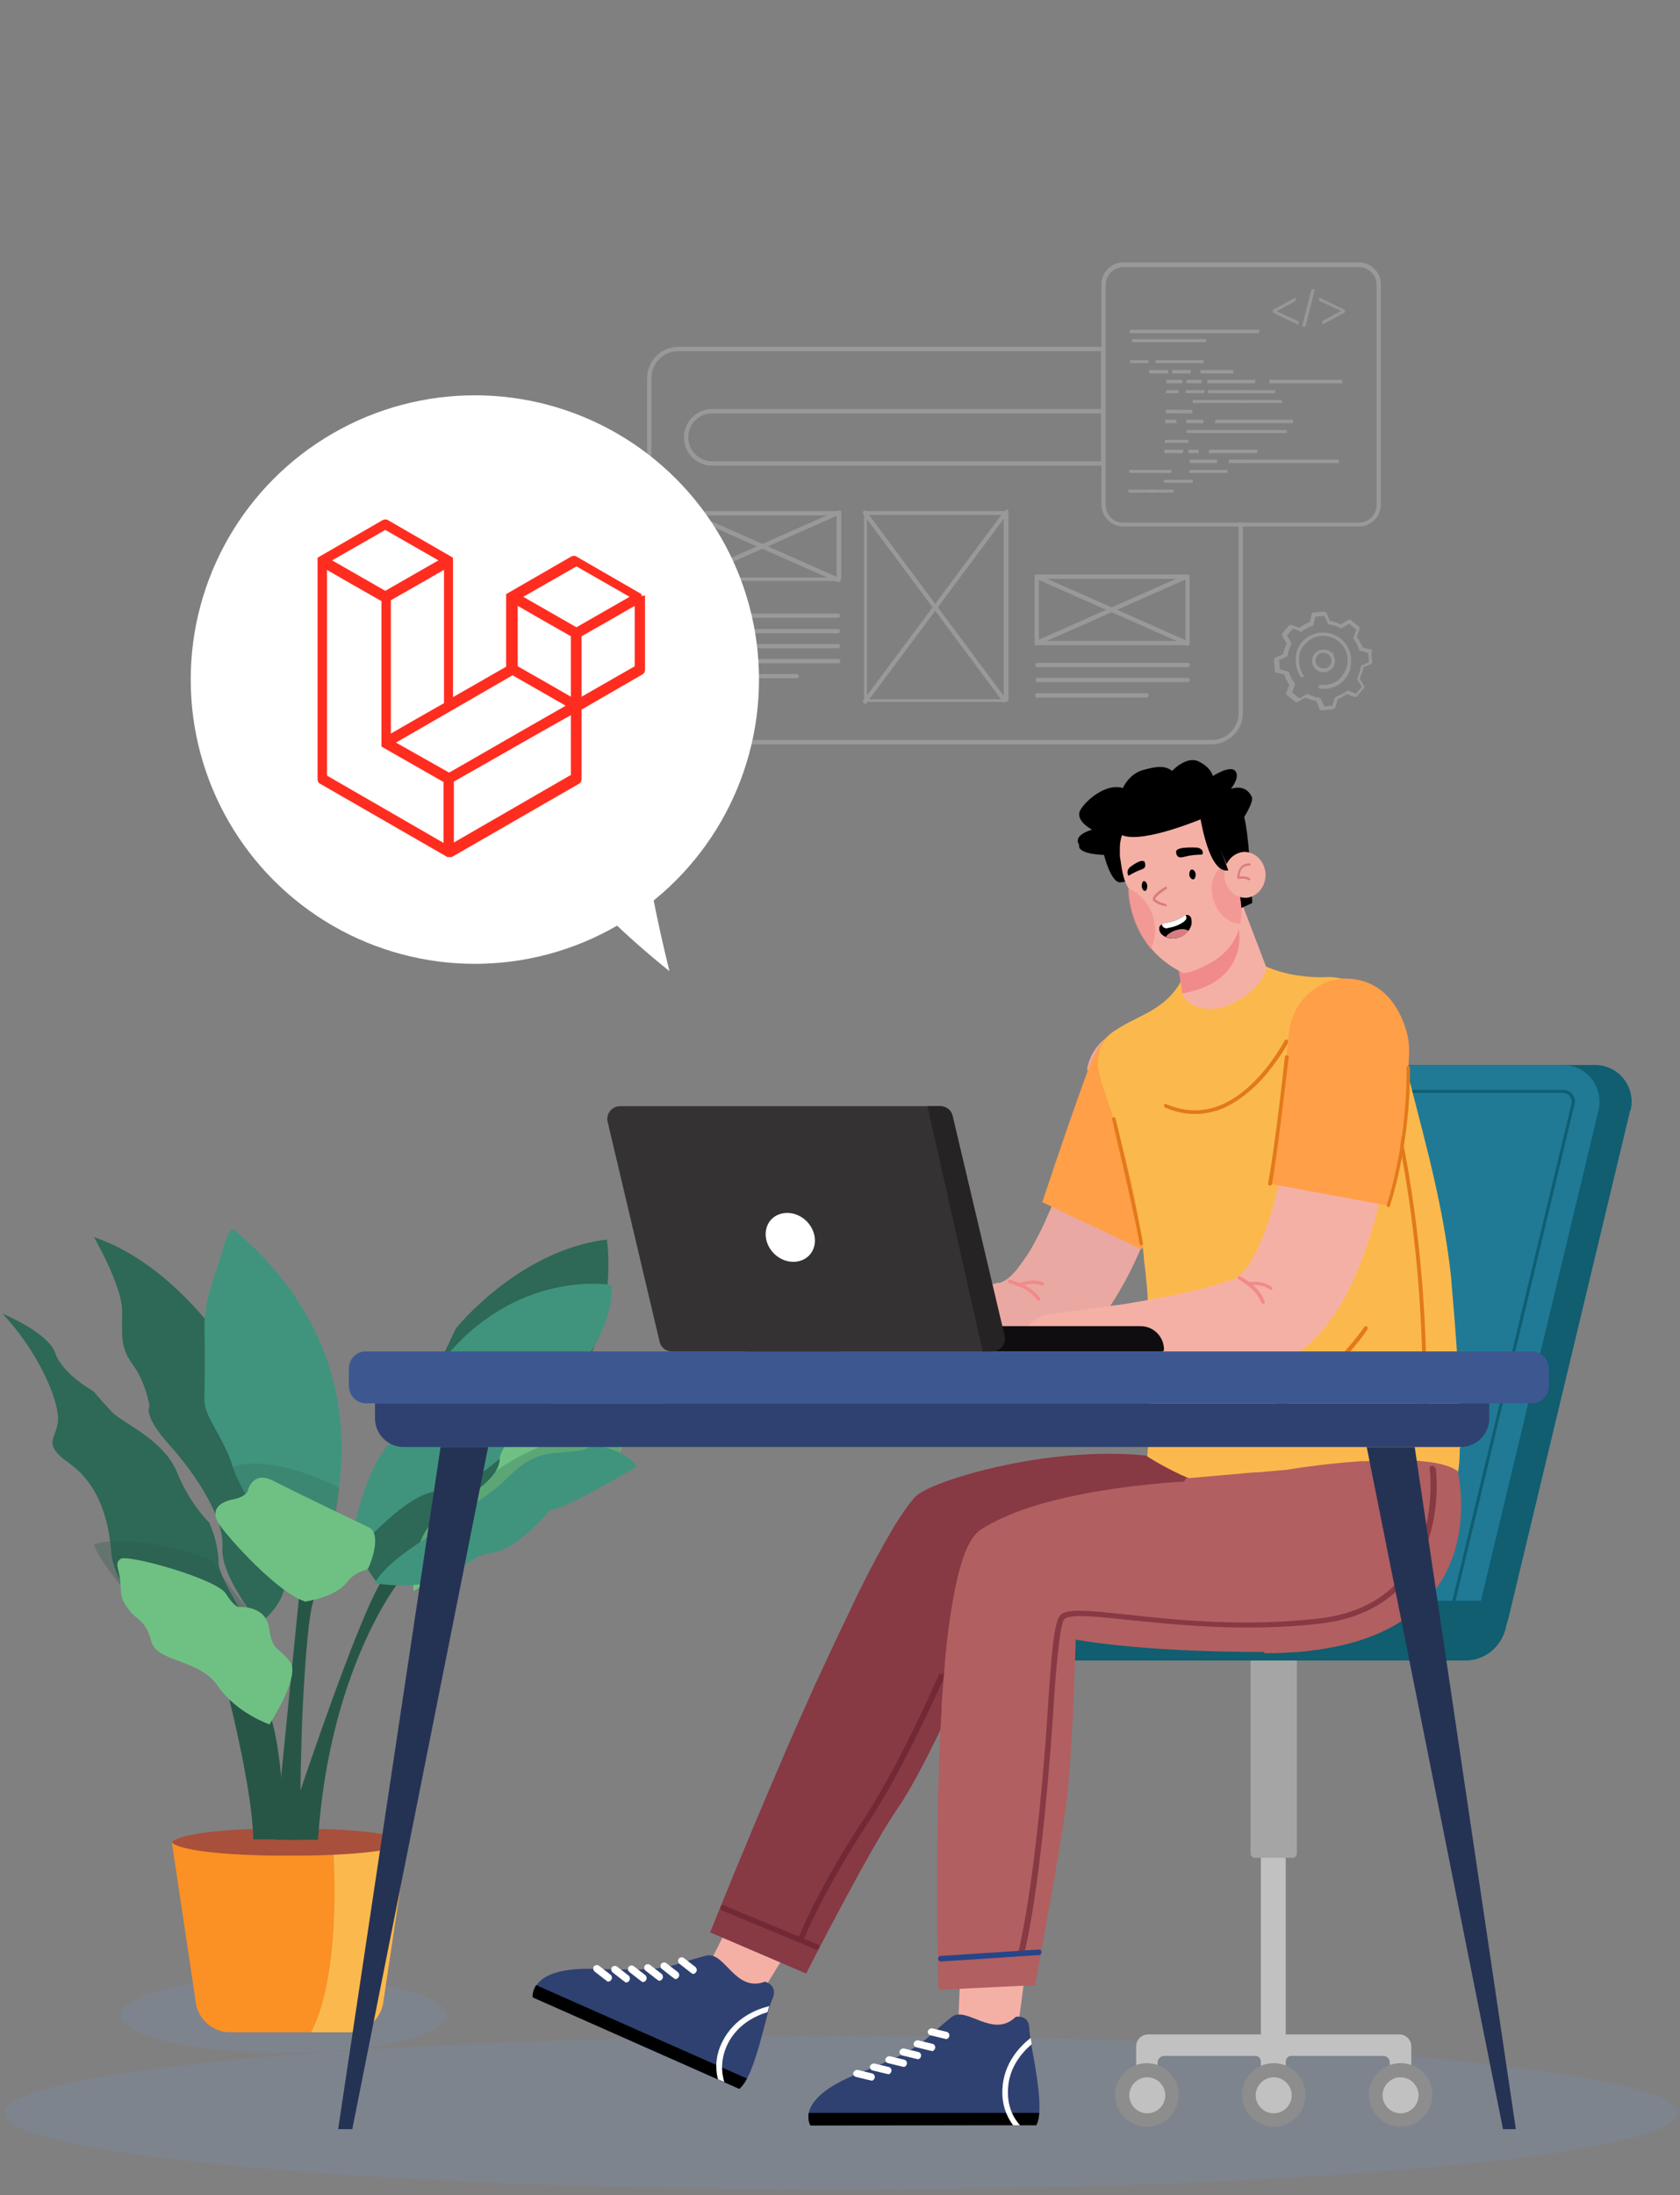 <?xml version="1.0" encoding="UTF-8"?>
<svg xmlns="http://www.w3.org/2000/svg" id="Layer_1" data-name="Layer 1" version="1.1" viewBox="0 0 392 512">
  <rect x="0" y="0" width="392" height="512" fill="#808080" stroke="none"/>
  <defs>
    <style>
      .cls-1 {
        fill: #274589;
      }

      .cls-1, .cls-2, .cls-3, .cls-4, .cls-5, .cls-6, .cls-7, .cls-8, .cls-9, .cls-10, .cls-11, .cls-12, .cls-13, .cls-14, .cls-15, .cls-16, .cls-17, .cls-18, .cls-19, .cls-20, .cls-21, .cls-22, .cls-23, .cls-24, .cls-25, .cls-26, .cls-27, .cls-28, .cls-29, .cls-30, .cls-31, .cls-32, .cls-33, .cls-34, .cls-35 {
        stroke-width: 0px;
      }

      .cls-36 {
        opacity: .3;
      }

      .cls-2 {
        fill: #ff9f48;
      }

      .cls-3 {
        fill: #000;
      }

      .cls-4 {
        fill: #353234;
      }

      .cls-5 {
        fill: #722935;
      }

      .cls-6 {
        fill: #0f0d0f;
      }

      .cls-7 {
        fill: #243354;
      }

      .cls-37 {
        opacity: .2;
      }

      .cls-8 {
        fill: #a8503b;
      }

      .cls-9 {
        fill: #fb9024;
      }

      .cls-10 {
        fill: #e2791a;
      }

      .cls-11 {
        fill: #262325;
      }

      .cls-12 {
        fill: #eef5fb;
      }

      .cls-13 {
        fill: #f5b0a6;
      }

      .cls-14 {
        fill: #eaa8a2;
      }

      .cls-15 {
        fill: #a5a5a5;
      }

      .cls-16 {
        fill: #ff2d20;
      }

      .cls-17 {
        fill: #d87d82;
      }

      .cls-38 {
        opacity: .3;
      }

      .cls-18 {
        fill: #2f4171;
      }

      .cls-19 {
        fill: #105e70;
      }

      .cls-39 {
        opacity: .6;
      }

      .cls-20 {
        fill: #207a96;
      }

      .cls-21 {
        fill: #6fc183;
      }

      .cls-22 {
        fill: #2e6857;
      }

      .cls-23 {
        fill: #3d5891;
      }

      .cls-24 {
        fill: #f18a8b;
      }

      .cls-25 {
        fill: #873944;
      }

      .cls-26 {
        fill: #c1c1c1;
      }

      .cls-27 {
        fill: #606060;
      }

      .cls-28 {
        fill: #8d8d8d;
      }

      .cls-29, .cls-40 {
        fill: #fff;
      }

      .cls-30 {
        fill: #40947e;
      }

      .cls-31 {
        fill: #275647;
      }

      .cls-32 {
        fill: #b15f60;
      }

      .cls-33 {
        fill: #959595;
      }

      .cls-34 {
        fill: #fbb94d;
      }

      .cls-40 {
        stroke: #fff;
        stroke-miterlimit: 10;
        stroke-width: .5px;
      }

      .cls-35 {
        fill: #7a8db0;
      }
    </style>
  </defs>
  <g class="cls-37">
    <path class="cls-40" d="M319.9,151.9c0-.1,0-.2-.2-.2l-2-.5c-.3-.9-.8-1.8-1.4-2.6l.7-1.9c0-.1,0-.2,0-.3l-2-1.6c0,0-.2,0-.3,0l-1.8,1.1c-.9-.4-1.8-.7-2.8-.9l-.8-1.9c0-.1-.2-.2-.3-.2l-2.5.2c-.1,0-.2,0-.2.2l-.5,2c-.9.3-1.8.8-2.6,1.4l-1.9-.7c-.1,0-.2,0-.3,0l-1.6,1.9c0,0,0,.2,0,.3l1.1,1.8c-.4.9-.7,1.8-.9,2.8h-.1s-1.8.8-1.8.8c-.1,0-.2.2-.2.3l.2,2.5h0c0,0,0,.1,0,.2s0,0,.1,0l2,.5c.3.9.8,1.8,1.3,2.6,0,0,0,0,0,0h0c0,.1-.7,1.9-.7,1.9,0,.1,0,.2,0,.3l2,1.6c0,0,.2,0,.3,0l1.8-1.1c.9.4,1.8.7,2.8.9l.8,1.9c0,.1.1.2.2.2h.7c0,0,1.9-.2,1.9-.2.1,0,.2,0,.2-.2l.5-2c.9-.3,1.8-.8,2.6-1.4l1.9.7c.1,0,.2,0,.3,0l1.6-1.9c0,0,0-.2,0-.3l-1.1-1.8c.4-.9.7-1.8.9-2.8l1.9-.8c.1,0,.2-.2.2-.3l-.2-2.5ZM319.9,154.5l-2,.9h0c-.1,1-.5,2-.9,2.9h0c0,0,1.1,1.9,1.1,1.9,0,0,0,0,0,0l-1.6,1.9s0,0,0,0l-2-.8h0c-.8.6-1.7,1.1-2.6,1.4h0s-.5,2.1-.5,2.1c0,0,0,0,0,0l-1.9.2h-.7c0,0,0,0,0,0l-.9-2h0c-1-.1-1.9-.4-2.8-.9h0s-1.9,1.1-1.9,1.1c0,0,0,0,0,0l-2-1.6s0,0,0,0l.7-1.9h0c0-.1,0-.2,0-.2-.6-.8-1.1-1.7-1.4-2.6h0c0,0-1.6-.5-1.6-.5h-.5c0-.1,0-.1,0-.1,0,0,0,0,0,0l-.2-2.5s0,0,0,0l2-.9h0c0,0,0,0,0,0,.1-1,.4-1.9.9-2.8h0c0,0-1.1-1.9-1.1-1.9,0,0,0,0,0,0l1.6-1.9s0,0,0,0l2,.8h0c.8-.6,1.7-1.1,2.6-1.4h0s.5-2.1.5-2.1c0,0,0,0,0,0l2.5-.2s0,0,0,0l.9,2h0c1,.1,1.9.4,2.8.9h0s1.9-1.1,1.9-1.1c0,0,0,0,0,0l2,1.6s0,0,0,0l-.8,2h0c.6.9,1.1,1.7,1.4,2.7h0c0,0,2.1.6,2.1.6,0,0,0,0,0,0l.2,2.5s0,0,0,0h0Z"></path>
    <path class="cls-40" d="M311.1,153.4c-.2-.6-.6-1.1-1.2-1.4s-1.2-.3-1.9-.1c-.5.2-.9.5-1.2.9-.4.6-.5,1.4-.3,2.1.3.8.9,1.3,1.7,1.6.3,0,.7.1,1,0,.1,0,.3,0,.4-.1h0c.6-.2,1.1-.6,1.4-1.2.3-.6.3-1.2.1-1.9h0ZM309.5,156.1c-.1,0-.2,0-.3,0-1,.2-2-.4-2.4-1.4-.2-.7,0-1.5.4-2,.2-.3.5-.5.9-.6.4-.1.8-.1,1.2,0,.1,0,.2,0,.4.1.5.2.9.7,1.1,1.2,0,.2.1.5.1.7,0,.9-.5,1.7-1.4,2h0Z"></path>
    <path class="cls-40" d="M314.9,155.8c-.7,2.5-2.8,4.4-5.5,4.6,0,0-.1,0-.2,0-.1,0-.3,0-.4,0-.2,0-.5,0-.7,0h-.1c0,0-.1-.1-.1-.2h0c0-.1.1-.2.2-.2.4,0,.8,0,1.1,0,0,0,0,0,.1,0,1.5-.1,2.9-.8,3.8-1.9s1.6-2.4,1.6-3.9c0-.2,0-.5,0-.7-.3-3.3-3.2-5.7-6.5-5.4-1.6.1-3,.9-4,2.1-.6.7-1,1.4-1.2,2.3,0,0,0,.1,0,.2-.1.6-.2,1.2-.1,1.9,0,.6.2,1.2.4,1.8,0,0,0,.1,0,.1.2.4.4.7.6,1.1,0,0,0,.1,0,.1,0,0,0,0,0,0,0,0-.2,0-.2,0-.3-.4-.5-.8-.7-1.3,0,0,0-.1,0-.1-.2-.6-.4-1.1-.4-1.7,0-.6,0-1.3.1-1.9,0-.1,0-.2,0-.3.2-.9.7-1.7,1.2-2.4,1.1-1.3,2.6-2.1,4.3-2.2,3.5-.3,6.5,2.3,6.8,5.7,0,.8,0,1.5-.2,2.2h0Z"></path>
  </g>
  <g class="cls-37">
    <g>
      <g>
        <path class="cls-29" d="M277.1,155.6h-35c-.3,0-.5-.2-.5-.5s.2-.5.5-.5h35c.3,0,.5.2.5.5s-.2.5-.5.5Z"></path>
        <path class="cls-29" d="M277.1,159.1h-35c-.3,0-.5-.2-.5-.5s.2-.5.5-.5h35c.3,0,.5.2.5.5s-.2.5-.5.5Z"></path>
        <path class="cls-29" d="M267.5,162.7h-25.5c-.3,0-.5-.2-.5-.5s.2-.5.5-.5h25.5c.3,0,.5.2.5.5s-.2.5-.5.5Z"></path>
      </g>
      <path class="cls-29" d="M195.7,119.2h-35.2s0,0-.1,0h0c0,0,0,0-.1,0,0,0,0,0-.1,0,0,0,0,0,0,.1,0,0,0,.1,0,.2v15.5c0,0,0,.1,0,.2,0,.1.2.2.3.3,0,0,.1,0,.1,0h35.2c.3,0,.5-.2.5-.5v-15.5c0-.3-.2-.5-.5-.5h0ZM161,134.7v-14.5h34.2v14.5h-34.2Z"></path>
      <g>
        <path class="cls-29" d="M195.5,135.7c0,0-.1,0-.2,0l-35-15.5c-.2-.1-.4-.4-.2-.7.1-.2.4-.4.7-.2l35,15.5c.2.1.4.4.2.7,0,.2-.3.3-.5.3h0Z"></path>
        <path class="cls-29" d="M160.5,135.7c-.2,0-.4-.1-.5-.3-.1-.2,0-.6.2-.7l35-15.5c.2-.1.6,0,.7.2s0,.6-.2.7l-35,15.5c0,0-.1,0-.2,0h0Z"></path>
      </g>
      <g>
        <path class="cls-29" d="M195.5,144.1h-35c-.3,0-.5-.2-.5-.5s.2-.5.5-.5h35c.3,0,.5.2.5.5s-.2.5-.5.5Z"></path>
        <path class="cls-29" d="M195.5,147.7h-35c-.3,0-.5-.2-.5-.5s.2-.5.5-.5h35c.3,0,.5.2.5.5s-.2.5-.5.5Z"></path>
        <path class="cls-29" d="M195.5,151.2h-35c-.3,0-.5-.2-.5-.5s.2-.5.5-.5h35c.3,0,.5.2.5.5s-.2.5-.5.5Z"></path>
        <path class="cls-29" d="M195.6,154.7h-35c-.3,0-.5-.2-.5-.5s.2-.5.5-.5h35c.3,0,.5.2.5.5s-.2.5-.5.5Z"></path>
        <path class="cls-29" d="M185.9,158.2h-25.4c-.3,0-.5-.2-.5-.5s.2-.5.5-.5h25.4c.3,0,.5.2.5.5s-.2.5-.5.5Z"></path>
      </g>
      <path class="cls-29" d="M234.6,119.2h-32.9c0,0-.1,0-.1,0,0,0,0,0,0,0s0,0,0,0c0,0,0,0,0,.1,0,0,0,0,0,0,0,0,0,0,0,.1v43.9c0,.1,0,.3.2.4,0,0,0,0,.1,0,0,0,0,0,0,0,0,0,0,0,.1,0h32.8c.3,0,.5-.2.5-.5v-43.9c0-.3-.2-.5-.5-.5h0ZM202.3,163.1v-43h31.9v43h-31.9Z"></path>
      <g>
        <path class="cls-29" d="M234.5,164c-.1,0-.3,0-.4-.2l-32.7-43.9c-.1-.2-.1-.5.1-.7s.5-.1.6,0l32.7,43.9c.1.2.1.5-.1.6,0,0-.2,0-.3,0h0Z"></path>
        <path class="cls-29" d="M201.8,164c-.1,0-.2,0-.3,0-.2-.1-.2-.4-.1-.6l32.7-43.9c.1-.2.4-.2.6,0,.2.2.2.4.1.7l-32.7,43.9c0,.1-.2.2-.4.2h0Z"></path>
      </g>
      <path class="cls-29" d="M277.1,134h-35.2c-.2,0-.4.1-.5.3,0,0,0,.1,0,.2v15.5c0,0,0,.1,0,.2,0,.2.3.3.5.3h35.2c.3,0,.5-.2.5-.5v-15.5c0-.3-.2-.5-.5-.5ZM242.4,149.5v-14.5h34.2v14.5h-34.2Z"></path>
      <g>
        <path class="cls-29" d="M277,150.5c0,0-.1,0-.2,0l-35-15.5c-.2-.1-.4-.4-.2-.7.1-.2.4-.4.7-.2l35,15.5c.2.1.4.4.2.7,0,.2-.3.3-.5.3h0Z"></path>
        <path class="cls-29" d="M242,150.5c-.2,0-.4-.1-.5-.3-.1-.2,0-.6.2-.7l35-15.5c.2-.1.5,0,.7.2.1.2,0,.6-.2.7l-35,15.5c0,0-.1,0-.2,0h0Z"></path>
      </g>
      <path class="cls-29" d="M289,107.2v.7h1v-.7h-1ZM289,100.3v.7h1v-.7h-1ZM289,93.3v.7h1v-.7h-1ZM289,121.9v44.4c0,3.5-2.8,6.3-6.3,6.3h-124.4c-3.5,0-6.3-2.8-6.3-6.3v-78.1c0-3.5,2.8-6.3,6.3-6.3h99.6v-1h-99.6c-4.1,0-7.3,3.3-7.3,7.3v78.1c0,4.1,3.3,7.3,7.3,7.3h124.4c4,0,7.3-3.3,7.3-7.3v-44.4s-1,0-1,0ZM289,88.6v.7h1v-.7h-1ZM289,91v.7h1v-.7h-1ZM289,97.9v.7h1v-.7h-1ZM289,104.9v.7h1v-.7h-1Z"></path>
      <path class="cls-29" d="M279,97.9h-1.4c.2.2.5.5.7.7h1.2c-.1-.3-.3-.5-.5-.7ZM272,95.6v.7s5.3,0,5.3,0c-.5-.3-1.2-.6-1.8-.7h-3.5ZM279,97.9h-1.4c.2.2.5.5.7.7h1.2c-.1-.3-.3-.5-.5-.7ZM272,95.6v.7s5.3,0,5.3,0c-.5-.3-1.2-.6-1.8-.7h-3.5ZM277.6,107.2v.2c0,0,.1-.1.2-.2h-.2ZM279,97.9h-1.4c.2.2.5.5.7.7h1.2c-.1-.3-.3-.5-.5-.7ZM272,95.6v.7s5.3,0,5.3,0c-.5-.3-1.2-.6-1.8-.7h-3.5ZM166.2,95.4c-3.6,0-6.6,2.9-6.6,6.6s2.9,6.6,6.6,6.6h91.7v-1h-91.7c-3.1,0-5.6-2.5-5.6-5.6s2.5-5.6,5.6-5.6h91.7v-1h-91.7ZM280.2,100.3h-1c0,.2.1.5.2.7h1c0-.2,0-.5-.2-.7ZM278.6,104.9c-.2.3-.3.5-.6.7h1.3c.1-.2.2-.4.3-.5h0v-.2h-1.1,0ZM279,97.9h-1.4c.2.2.5.5.7.7h1.2c-.1-.3-.3-.5-.5-.7ZM272,95.6v.7s5.3,0,5.3,0c-.5-.3-1.2-.6-1.8-.7h-3.5Z"></path>
    </g>
    <g>
      <polygon class="cls-29" points="269.4 114.9 263.3 114.9 263.3 114.2 269.5 114.2 269.4 114.9"></polygon>
      <g>
        <polygon class="cls-29" points="293.8 77.7 263.6 77.7 263.6 76.9 293.8 76.9 293.8 77.7"></polygon>
        <polygon class="cls-29" points="281.4 79.8 264.1 79.8 264.1 79.1 281.4 79.1 281.4 79.8"></polygon>
        <g>
          <polygon class="cls-29" points="268 84.7 263.7 84.7 263.7 84 268 84 268 84.7"></polygon>
          <polygon class="cls-29" points="280.8 84.7 269.6 84.7 269.6 84 280.9 84 280.8 84.7"></polygon>
        </g>
        <g>
          <polygon class="cls-29" points="272.6 87.1 268.1 87.1 268.2 86.3 272.6 86.3 272.6 87.1"></polygon>
          <polygon class="cls-29" points="277.8 87.1 273.5 87.1 273.5 86.3 277.8 86.3 277.8 87.1"></polygon>
          <polygon class="cls-29" points="287.8 87.1 280.1 87.1 280.1 86.3 287.8 86.3 287.8 87.1"></polygon>
        </g>
        <g>
          <polygon class="cls-29" points="275.9 89.4 272.1 89.4 272.2 88.6 275.9 88.6 275.9 89.4"></polygon>
          <polygon class="cls-29" points="280.4 89.4 276.8 89.4 276.9 88.6 280.4 88.6 280.4 89.4"></polygon>
          <polygon class="cls-29" points="292.9 88.6 292.8 89.4 281.7 89.4 281.7 88.6 292.9 88.6"></polygon>
          <polygon class="cls-29" points="313.2 89.4 296.2 89.4 296.2 88.6 313.2 88.6 313.2 89.4"></polygon>
        </g>
        <g>
          <polygon class="cls-29" points="275 91.7 272.1 91.7 272.1 91 275 91 275 91.7"></polygon>
          <polygon class="cls-29" points="281 91.7 276.7 91.7 276.7 91 281.1 91 281 91.7"></polygon>
          <polygon class="cls-29" points="297.6 91 297.5 91.7 281.8 91.7 281.9 91 297.6 91"></polygon>
        </g>
        <polygon class="cls-29" points="299.1 93.3 299.1 94 278.3 94 278.3 93.3 299.1 93.3"></polygon>
        <polygon class="cls-29" points="278.2 95.6 278.2 96.4 272 96.4 272 95.6 278.2 95.6"></polygon>
        <g>
          <polygon class="cls-29" points="274.5 98.7 271.9 98.7 271.9 97.9 274.5 97.9 274.5 98.7"></polygon>
          <polygon class="cls-29" points="280.8 97.9 280.8 98.7 276.8 98.7 276.8 97.9 280.8 97.9"></polygon>
          <polygon class="cls-29" points="301.7 97.9 301.7 98.7 283.5 98.7 283.6 97.9 301.7 97.9"></polygon>
        </g>
        <polygon class="cls-29" points="300.3 100.3 300.2 101 276.9 101 276.9 100.3 300.3 100.3"></polygon>
        <polygon class="cls-29" points="277.3 103.3 271.8 103.3 271.8 102.6 277.3 102.6 277.3 103.3"></polygon>
        <g>
          <polygon class="cls-29" points="276 105.7 271.7 105.7 271.7 104.9 276.1 104.9 276 105.7"></polygon>
          <polygon class="cls-29" points="279.7 104.9 279.7 105.1 279.7 105.1 279.7 105.7 277.3 105.7 277.3 104.9 279.7 104.9"></polygon>
          <polygon class="cls-29" points="293.4 104.9 293.3 105.7 282.1 105.7 282.1 104.9 293.4 104.9"></polygon>
        </g>
        <g>
          <polygon class="cls-29" points="284 107.2 284 108 277.6 108 277.6 107.4 277.6 107.2 284 107.2"></polygon>
          <polygon class="cls-29" points="312.4 107.2 312.4 108 286.7 108 286.7 107.2 312.4 107.2"></polygon>
        </g>
        <g>
          <polygon class="cls-29" points="273.3 110.3 263.5 110.3 263.5 109.6 273.3 109.6 273.3 110.3"></polygon>
          <polygon class="cls-29" points="286.4 110.3 277.5 110.3 277.5 109.6 286.4 109.6 286.4 110.3"></polygon>
        </g>
        <polygon class="cls-29" points="278.3 112.6 271.6 112.6 271.6 111.9 278.3 111.9 278.3 112.6"></polygon>
        <polygon class="cls-29" points="273.8 114.9 268.1 114.9 268.1 114.2 273.9 114.2 273.8 114.9"></polygon>
      </g>
      <g>
        <path class="cls-12" d="M302.9,74.9l-5-2.3h0s4.4-2.4,4.4-2.4v-.8c-.1,0-5.3,2.9-5.3,2.9v.6c0,0,6,2.9,6,2.9v-.8q-.1,0,0,0Z"></path>
        <path class="cls-12" d="M306,67.5l-2.2,8.7h.8l2.2-8.7h-.8Z"></path>
        <path class="cls-12" d="M313.7,72.2l-5.9-2.8v.8c.1,0,5.1,2.3,5.1,2.3h0s-4.4,2.4-4.4,2.4v.8c.1,0,5.3-2.8,5.3-2.8v-.7q0,0,0,0Z"></path>
      </g>
      <path class="cls-29" d="M256.9,81.8v14.6h1v-14.6h-1ZM256.9,81.8v14.6h1v-14.6h-1ZM256.9,81.8v25.7h1v-25.7h-1ZM256.9,81.8v25.7h1v-25.7h-1ZM317.1,61.2h-55c-2.8,0-5.1,2.3-5.1,5.1v51.4c0,2.8,2.3,5.1,5.1,5.1h55c2.8,0,5.1-2.3,5.1-5.1v-51.4c0-2.8-2.3-5.1-5.1-5.1ZM321.2,117.8c0,2.3-1.9,4.1-4.1,4.1h-55c-2.3,0-4.1-1.8-4.1-4.1v-51.4c0-2.3,1.9-4.1,4.1-4.1h55c2.3,0,4.1,1.9,4.1,4.1v51.4ZM256.9,81.8v25.7h1v-25.7h-1ZM256.9,81.8v14.6h1v-14.6h-1ZM256.9,81.8v14.6h1v-14.6h-1ZM256.9,81.8v14.6h1v-14.6h-1Z"></path>
    </g>
  </g>
  <g class="cls-36">
    <ellipse class="cls-35" cx="196.2" cy="492.8" rx="195.2" ry="17.9"></ellipse>
  </g>
  <g class="cls-36">
    <ellipse class="cls-35" cx="66.2" cy="470" rx="37.9" ry="8.8"></ellipse>
  </g>
  <g>
    <g>
      <path class="cls-9" d="M95,429.7l-5.6,37.4c-.6,3.9-4,6.9-8,6.9h-27.7c-4,0-7.4-2.9-8-6.9l-5.6-37.4h54.8Z"></path>
      <path class="cls-34" d="M95,429.7l-5.6,37.4c-.6,3.9-4,6.9-8,6.9h-8.8c7.5-14.5,5.1-43.7,5.1-43.7,0,0,0-.2,0-.5h17.2,0Z"></path>
      <path class="cls-8" d="M95,429.7c0,.6-5.2,2.9-24.3,3.1h-3.6c-.9,0-1.7,0-2.5,0-.3,0-.6,0-.9,0-19.3-.3-23.5-2.5-23.5-3.1s4.2-3,23.3-3.2c.3,0,.6,0,.9,0,.9,0,1.8,0,2.7,0h3.6c19.9.2,24.3,2.6,24.3,3.3h0Z"></path>
    </g>
    <g>
      <path class="cls-31" d="M65.2,429h-6.1c-.2-11.4-5.6-32.6-5.6-32.6l6-1.5c.3.2.7,1.5,1.1,3.4,1.3,5.9,3,18.1,4,26,.2,1.9.4,3.5.6,4.7h0Z"></path>
      <path class="cls-22" d="M.6,306.4s10.7,4.4,12.3,9.2,8.9,8.9,8.9,8.9c0,0,2,2.4,4.5,5,2.5,2.5,11.9,6.3,15,13.9s7.5,11.7,7.5,11.7c0,0,2.1,4.3,2.2,9.3,0,5,12.8,22.5,12.8,22.5l-28.8-7.5s-8.5-10.6-9-17-2.2-15.6-9.7-21c-7.5-5.3-2.2-5.9-2.8-11.4-.6-5.5-5.4-15.6-12.9-23.6h0Z"></path>
      <g class="cls-38">
        <path class="cls-31" d="M60.6,378.7s-6.9-8-11.4-15c0,0-18.1-6.5-27.3-3.5,0,0,.7,3.4,9.4,13.3l29.3,5.1h0Z"></path>
      </g>
      <path class="cls-22" d="M21.9,288.5s6.6,11.4,6.6,17.3-.5,8.4,2.5,12.5c3,4,3.9,9.7,3.9,9.7,0,0-1.7,2,4.7,9.1,6.4,7.1,12.8,17.2,12.3,23.9-.5,6.6,8.6,17.7,8.6,17.7,0,0,5.9-4.3,5.9-9.4s-11.8-52.5-11.8-52.5c0,0-13-21.7-32.8-28.3h0Z"></path>
      <path class="cls-22" d="M88.1,369.2s-4.9-5.4-3.9-10.4c1-5,22.2-49,22.2-49,0,0,14.6-18.2,35.2-20.7,0,0,3.3,20.5-10.1,38.1-13.4,17.6-43.4,42-43.4,42h0Z"></path>
      <path class="cls-30" d="M81.7,363.5s12.1-14.6,19.7-15.6c7.6-1,13.6-5.9,18.5-10.8,4.9-4.9,6.7-3.5,8.1-5.7,1.5-2.2,5.9-10.9,8.9-14.8,3-3.9,6.4-11.4,5.7-16.9,0,0-29.3-5.3-47,29.7,0,0-1,4.2-4.9,7.6-3.9,3.5-8.6,17.1-8.9,26.4h0Z"></path>
      <path class="cls-30" d="M71.6,371.2s26.8-47.4-17-84.4c0,0-1-1.1-2.7,4.9-1.7,6-4.4,11.5-4.2,18.6.2,7.1,0,12,0,16.2s4.5,8.6,6.6,15.6,17.2,29.1,17.2,29.1h0Z"></path>
      <g class="cls-38">
        <path class="cls-22" d="M71.6,371.2s6.9-12.9,7.5-24.2c0,0-15.1-8.1-24.8-4.9,0,0,1.3,5.9,17.2,29.1Z"></path>
      </g>
      <path class="cls-31" d="M69.9,371.2l3.6,1.5c-.6.6-1.5,4-2.4,17.6-.7,10.1-.9,20-1,27.6,0,4.7,0,8.6,0,11.2h-6l.5-4.7,1-10,4.3-43.2h0Z"></path>
      <path class="cls-33" d="M74.1,373l-.5-.2c.3-.4.5.2.5.2Z"></path>
      <path class="cls-21" d="M71.4,373.5s6.7-.9,9.4-4.3,4.7-2.5,5.2-3.6c.5-1,3.2-7.9,0-9.4-3.2-1.5-17.5-8.4-22.2-10.8-4.7-2.5-5.9,2-5.9,2,0,0,0,1.6-3.5,2.3s-5.4,2.7-3.2,5.9c2.2,3.2,13.6,16,20.2,18Z"></path>
      <path class="cls-31" d="M92.8,369.3s-16,20.4-18.6,59.8h-7.9c0,0,0-.1,0-.2h0c.8-2.5,2.1-6.3,3.7-11,5.6-16.5,14.9-42.9,19.3-49.6l3.4,1h0Z"></path>
      <path class="cls-31" d="M63,429c-.3-14.3-5.3-29.9-5.3-29.9l2.9-.8,1.5-.4c1.8,3.4,2.9,10,3.5,16.4.6,5.7.8,11.2.8,14.5h0v.2h-3.4,0Z"></path>
      <path class="cls-21" d="M96.5,371.2s-1.2-12.6,6.2-17.7c7.4-5.1,13.7-8.6,13.9-13.2s12.5-13.8,12.5-13.8c0,0,5.4-1.2,8.1-4.3s4.2-2.6,9.1-3.4c4.9-.7,13.1-4.4,18.2-3.3,0,0-1,7.3-11.6,13.4-10.6,6.1-6.2,11.1-11.3,14.3-5.2,3.2-45.1,27.9-45.1,27.9h0Z"></path>
      <path class="cls-30" d="M87.5,369.3s.9-3.1,9.3-8.8c8.4-5.7,17.5-12.1,20.2-14.5,2.7-2.5,6.2-6.6,12.1-7.1,5.9-.5,7.1-.5,8.6-1.5,1.5-1,9.4,1.6,10.8,4.7,0,0-16.5,10-20.2,10.1,0,0-7.1,9-13.6,10-6.4,1-7.4,5.7-14.5,7-7.1,1.3-12.8,0-12.8,0h0Z"></path>
      <g class="cls-38">
        <path class="cls-22" d="M144.7,338.9c-2.8-1.4-6.1-2.1-7-1.5-1.5,1-2.7,1-8.6,1.5-5.9.5-9.4,4.7-12.1,7.1-2.6,2.3-10.9,8.2-18.9,13.6,0,0,.6-2.2,3.1-4.9,1-1.1,2.8-2.1,4.5-3.3.5-.3,7.8-5,9.8-8.1,0,0,13-10.5,31.8-9.9,0,0-2.5,2.9-2.7,5.5h0Z"></path>
      </g>
      <path class="cls-31" d="M62.1,398l-4.4,1.1s1.7,5.9,1.8,6.3c0,0,2.9-1,4.7-.9,0,0-1.1-5.1-2.1-6.5h0Z"></path>
      <path class="cls-21" d="M62.8,402.3s7.4-11.3,4.9-14.7c-2.5-3.4-4.2-2.4-4.9-7.8s-6.9-5-6.9-5c0,0-1,.4-3.2-3.1-2.2-3.5-23.1-9.3-24.6-8.1-1.5,1.1-.2,2.4,0,5.7.2,3.3.2,3.8,2,6.2s3.9,2.3,5.2,7.3,11.1,4,15.5,10.4c4.4,6.4,12.1,9,12.1,9h0Z"></path>
    </g>
  </g>
  <g>
    <g>
      <g>
        <path class="cls-26" d="M329.3,477.3v6.9h-5v-3.1c0-.9-.7-1.6-1.6-1.6h-21.4c-.7,0-1.3.6-1.3,1.3v3.4h-5.8v-3.4c0-.7-.6-1.3-1.3-1.3h-21.2c-.9,0-1.6.7-1.6,1.6v3.1h-5v-6.9c0-1.5,1.2-2.8,2.8-2.8h26.3v-98.5h5.8v98.5h26.5c1.5,0,2.8,1.2,2.8,2.8h0Z"></path>
        <path class="cls-15" d="M301.5,433.3h-8.7c-.6,0-1-.5-1-1v-54.5h10.8v54.5c0,.6-.5,1-1,1h0Z"></path>
        <g>
          <circle class="cls-28" cx="267.6" cy="488.6" r="7.4"></circle>
          <path class="cls-26" d="M267.7,492.9c-2.3,0-4.2-1.9-4.2-4.2s1.9-4.2,4.2-4.2,4.2,1.9,4.2,4.2-1.9,4.2-4.2,4.2Z"></path>
        </g>
        <g>
          <path class="cls-28" d="M304.6,488.6c0,4.1-3.3,7.4-7.4,7.4s-7.4-3.3-7.4-7.4,3.3-7.4,7.4-7.4,7.4,3.3,7.4,7.4Z"></path>
          <path class="cls-26" d="M297.2,492.9c-2.3,0-4.2-1.9-4.2-4.2s1.9-4.2,4.2-4.2,4.2,1.9,4.2,4.2-1.9,4.2-4.2,4.2Z"></path>
        </g>
        <g>
          <path class="cls-28" d="M334.2,488.6c0,4.1-3.3,7.4-7.4,7.4s-7.4-3.3-7.4-7.4,3.3-7.4,7.4-7.4,7.4,3.3,7.4,7.4Z"></path>
          <path class="cls-26" d="M326.8,492.9c-2.3,0-4.2-1.9-4.2-4.2s1.9-4.2,4.2-4.2,4.2,1.9,4.2,4.2-1.9,4.2-4.2,4.2Z"></path>
        </g>
      </g>
      <g>
        <path class="cls-19" d="M380.4,258.9l-28.4,118.4c-.9,3.8-4.3,6.5-8.3,6.5h-66.7c-5.5,0-9.6-5.2-8.2-10.5l29.1-118.4c.9-3.8,4.3-6.5,8.2-6.5h66.1c5.5,0,9.5,5.1,8.3,10.5h0Z"></path>
        <path class="cls-20" d="M373,258.9l-28.4,118.4c-.9,3.8-4.3,6.5-8.3,6.5h-66.7c-5.5,0-9.6-5.2-8.2-10.5l29.1-118.4c.9-3.8,4.3-6.5,8.2-6.5h66c5.5,0,9.5,5.1,8.3,10.5h0Z"></path>
        <path class="cls-19" d="M339,375.9l28.4-118.4c.3-1.1-.2-1.9-.5-2.3-.3-.4-1-1-2.1-1h-66.1c-1.3,0-2.4.9-2.6,2.1l-29.1,118.4c-.3,1.1.2,1.9.5,2.3.3.4,1,1,2.1,1h66.7c1.3,0,2.4-.9,2.6-2.1h0ZM364.8,254.9c.8,0,1.3.5,1.5.8s.6.9.4,1.7l-28.4,118.4c-.2.9-1,1.5-1.9,1.5h-66.7c-.8,0-1.3-.5-1.5-.8s-.6-.9-.4-1.7l29.1-118.4c.2-.9,1-1.5,1.9-1.5h66,0Z"></path>
      </g>
      <path class="cls-19" d="M229.9,387.3h112c4.5,0,8.3-3.1,9.4-7.4l1.5-6.5h-119.6l-3.2,13.9h0Z"></path>
      <path class="cls-19" d="M231.4,387.3h103.3c4.5,0,8.3-3.1,9.4-7.4l1.5-6.5h-114.1c-3.2,0-6,2.2-6.8,5.4h0c-1,4.4,2.3,8.5,6.8,8.5h0Z"></path>
    </g>
    <g>
      <g>
        <path class="cls-14" d="M254.2,249.9l-.3,1.3-.3,1.4-.6,2.9c-.4,1.9-.9,3.9-1.4,5.8s-1,3.8-1.5,5.7c-.5,1.9-1.1,3.8-1.7,5.6s-1.2,3.7-1.8,5.5c-.6,1.8-1.3,3.6-2.1,5.3-.7,1.7-1.5,3.4-2.3,4.9s-1.6,3.1-2.5,4.4-1.8,2.6-2.6,3.6c-.9,1-1.7,1.8-2.4,2.2-.3.2-.6.4-.9.5-.2.1-.4.2-.6.2,0,0,0,0,0,0h-.4c0,0-.7.2-.7.2l-1.5.2-3,.5-3,.5-3,.5c-2,.3-4,.6-6.1.9l-3.1.5c-1,.1-2,.3-3.1.5l-1.5.2-1.5.2c-.5,0-1,.1-1.5.2-.5,0-1,.2-1.5.2h-.4c-4.8,1-7.9,5.6-7,10.3.7,3.9,4,6.8,7.8,7.1l1.7.2c.5,0,1.1,0,1.6.1,1.1,0,2.2.1,3.2.2h1.6c0,0,1.6.1,1.6.1,1.1,0,2.2,0,3.2,0,1.1,0,2.2,0,3.2,0s2.2,0,3.3,0c2.2,0,4.4-.1,6.5-.2,1.1,0,2.2-.1,3.3-.2h1.6c0-.1.8-.2.8-.2h.4s.7-.1.7-.1c1.9-.3,3.7-.8,5.4-1.4,1.7-.6,3.3-1.4,4.7-2.3s2.7-1.8,3.9-2.8c1.2-1,2.3-2,3.2-3.1s1.9-2.1,2.7-3.2c.8-1.1,1.6-2.1,2.4-3.2,1.5-2.1,2.7-4.3,3.9-6.4,1.1-2.1,2.2-4.3,3.1-6.4,1-2.1,1.8-4.3,2.6-6.4.8-2.1,1.6-4.3,2.2-6.5.7-2.1,1.3-4.3,1.9-6.5.6-2.1,1.1-4.3,1.7-6.5.5-2.2,1-4.3,1.4-6.5.2-1.1.4-2.2.6-3.3l.3-1.7v-.9c.1,0,.3-.9.3-.9,1-6.4-3.4-12.3-9.8-13.3-6.2-.9-12,3.2-13.2,9.3v.4c0,0-.1,0-.1,0Z"></path>
        <g>
          <path class="cls-24" d="M235.7,298.5c2.8.8,5.3,1.9,7,4.3.3.4-.4.8-.7.4-1.6-2.2-4-3.2-6.5-3.9-.5-.1-.3-.9.2-.8h0Z"></path>
          <path class="cls-24" d="M243,299.8c-1.5-.7-3.6-.3-5,.3-.5.2-.7-.6-.2-.8,1.7-.6,3.9-1,5.6-.2.5.2,0,.9-.4.7h0Z"></path>
        </g>
        <path class="cls-2" d="M280.3,257.8c-1.6,5.5-8.1,24.2-13.9,33.6l-23.2-11s5.5-16.7,10.1-29.3c1.5-4.1,3.8-9.8,7.9-11.2,2.8-.9,8-3.1,11.7-1.3,7.3,3.5,8.1,11.5,8,15.5,0,1.2-.2,2.5-.6,3.7h0Z"></path>
      </g>
      <g>
        <g>
          <polygon class="cls-13" points="184.1 454.4 177.4 465.3 164.7 459.7 170.5 448 184.1 454.4"></polygon>
          <g>
            <path class="cls-18" d="M124.4,465.9l48.1,21.3c.6-.5,1.2-1.3,1.8-2.4,2.1-3.9,3.7-11,4.9-15.4.1-.5.3-1,.4-1.4.2-.7.4-1.3.6-1.7,1.5-3.3-1.7-4.1-1.7-4.1-7,2.6-9.3-7-13.6-6.1,0,0-1.8.4-7.2,2.1s-12.9,1.1-19.4,1c-8.5-.2-11.8,1.9-13.1,3.8-1,1.5-.8,2.9-.8,2.9h0Z"></path>
            <path class="cls-3" d="M124.4,465.9l48.1,21.3c.6-.5,1.2-1.3,1.8-2.4l-49.2-21.8c-1,1.5-.8,2.9-.8,2.9h0Z"></path>
            <path class="cls-29" d="M167.6,485l1.4.6c-.7-2.3-.9-5.4.8-8.9,2.3-4.6,6.6-6.6,9.3-7.4.1-.5.3-1,.4-1.4-2.9.7-8.1,2.7-10.9,8.2-1.7,3.3-1.7,6.4-1.1,8.8h0Z"></path>
            <path class="cls-29" d="M157.3,461.5c.4.2.8,0,1-.3.3-.4.2-.9-.1-1.2l-2.7-2.1c-.4-.3-.9-.2-1.2.1-.3.4-.2.9.1,1.2l2.7,2.1c0,0,.1,0,.2.1h0Z"></path>
            <path class="cls-29" d="M161.4,460.3c.4.2.8,0,1-.3.3-.4.2-.9-.1-1.2l-2.7-2.1c-.4-.3-.9-.2-1.2.1-.3.4-.2.9.1,1.2l2.7,2.1c0,0,.1,0,.2.1h0Z"></path>
            <path class="cls-29" d="M153.5,461.9c.4.2.8,0,1-.3.3-.4.2-.9-.1-1.2l-2.7-2.1c-.4-.3-.9-.2-1.2.1-.3.4-.2.9.1,1.2l2.7,2.1c0,0,.1,0,.2.1h0Z"></path>
            <path class="cls-29" d="M149.7,462.2c.4.2.8,0,1-.3.3-.4.2-.9-.1-1.2l-2.7-2.1c-.4-.3-.9-.2-1.2.1-.3.4-.2.9.1,1.2l2.7,2.1c0,0,.1,0,.2.1h0Z"></path>
            <path class="cls-29" d="M145.8,462.3c.4.2.8,0,1-.3.3-.4.2-.9-.1-1.2l-2.7-2.1c-.4-.3-.9-.2-1.2.1-.3.4-.2.9.1,1.2l2.7,2.1c0,0,.1,0,.2.1h0Z"></path>
            <path class="cls-29" d="M141.6,462.1c.4.2.8,0,1-.3.3-.4.2-.9-.1-1.2l-2.7-2.1c-.4-.3-.9-.2-1.2.1-.3.4-.2.9.1,1.2l2.7,2.1c0,0,.1,0,.2.1h0Z"></path>
          </g>
        </g>
        <path class="cls-25" d="M274.8,371.8c-30.8,5-47.9,15.4-47.9,15.4,0,0-10.9,25.2-17.4,34.5s-21.4,38.6-21.4,38.6l-22.4-9.6s2.3-5.7,5.9-14.5c.1-.2.2-.4.3-.7,1-2.4,2.1-5.1,3.3-7.9.1-.3.2-.5.3-.8,2.2-5.2,4.6-10.9,7.2-16.9.2-.4.3-.8.5-1.2,2.2-5.1,4.6-10.4,6.9-15.6.1-.3.2-.5.4-.8,1.4-3,2.7-5.9,4.1-8.8.1-.2.2-.5.3-.7,1.8-3.7,3.5-7.3,5.1-10.7.1-.3.3-.5.4-.8,2.7-5.5,5.3-10.3,7.6-14.2.1-.2.3-.5.4-.7,1.8-3,3.5-5.4,4.8-6.9.2-.2.4-.4.5-.5,0,0,.1-.1.2-.2,2.8-2.4,14.3-6.3,27.9-8.4.4,0,.9-.1,1.3-.2h0c11.1-1.5,23.5-1.8,33.7,1,2.7,5.2,6.1,18.2-2.3,30.3h0Z"></path>
        <path class="cls-5" d="M190.6,454.7c0,0-.2,0-.2,0l-21.9-9.1c-.3-.1-.5-.5-.4-.8.1-.3.5-.5.8-.4l21.9,9.1c.3.1.5.5.4.8-.1.2-.3.4-.6.4h0Z"></path>
        <path class="cls-5" d="M186.9,452.8c0,0-.2,0-.2,0-.3-.1-.5-.5-.4-.8,0-.1,4.6-11.6,15.3-27.8,10.6-16.1,21.7-43.4,21.9-43.6.1-.3.5-.5.8-.4.3.1.5.5.4.8-.1.3-11.3,27.6-22,43.9-10.6,16.1-15.2,27.4-15.2,27.6-.1.2-.3.4-.6.4h0Z"></path>
      </g>
      <g>
        <polygon class="cls-13" points="239.7 456.5 237.4 473.8 223.5 473.8 224.2 457.7 239.7 456.5"></polygon>
        <g>
          <path class="cls-18" d="M189.2,495.8l52.6-.2c.4-.7.6-1.7.7-2.9.3-4.5-1.1-11.6-1.9-16,0-.5-.2-1-.2-1.5-.1-.8-.2-1.4-.2-1.8,0-3.7-3.2-3-3.2-3-5.3,5.2-11.4-2.6-14.9,0,0,0-1.5,1.1-5.7,4.9-4.2,3.8-11.3,6.3-17.3,8.8-7.8,3.3-10,6.6-10.4,8.8-.3,1.8.4,2.9.4,2.9h0Z"></path>
          <path class="cls-3" d="M189.1,495.7h52.7c.4-.7.6-1.7.7-2.9h-53.8c-.3,1.8.4,2.9.4,2.9Z"></path>
          <path class="cls-29" d="M236.4,495.7h1.6c-1.6-1.8-3-4.5-2.8-8.4.2-5.2,3.4-8.7,5.5-10.5,0-.5-.2-1-.2-1.5-2.3,1.8-6.3,5.7-6.6,11.9-.2,3.7,1,6.5,2.5,8.5h0Z"></path>
          <path class="cls-29" d="M217.4,478.4c.4,0,.7-.3.8-.7.1-.5-.2-.9-.6-1l-3.3-.8c-.5-.1-.9.2-1.1.6-.1.5.2.9.6,1l3.3.8c0,0,.1,0,.2,0Z"></path>
          <path class="cls-29" d="M220.7,475.6c.4,0,.7-.3.8-.7.1-.5-.2-.9-.6-1l-3.3-.8c-.5-.1-.9.2-1.1.6-.1.5.2.9.6,1l3.3.8c0,0,.1,0,.2,0Z"></path>
          <path class="cls-29" d="M214.1,480.3c.4,0,.7-.3.8-.7.1-.5-.2-.9-.6-1l-3.3-.8c-.5-.1-.9.2-1.1.6-.1.5.2.9.6,1l3.3.8c0,0,.1,0,.2,0Z"></path>
          <path class="cls-29" d="M210.8,482.1c.4,0,.7-.3.8-.7.1-.5-.2-.9-.6-1l-3.3-.8c-.5-.1-.9.2-1.1.6-.1.5.2.9.6,1l3.3.8c0,0,.1,0,.2,0Z"></path>
          <path class="cls-29" d="M207.2,483.8c.4,0,.7-.3.8-.7.1-.5-.2-.9-.6-1l-3.3-.8c-.5-.1-.9.2-1.1.6-.1.5.2.9.6,1l3.3.8c0,0,.1,0,.2,0Z"></path>
          <path class="cls-29" d="M203.3,485.3c.4,0,.7-.3.8-.7.1-.5-.2-.9-.6-1l-3.3-.8c-.5-.1-.9.2-1.1.6-.1.5.2.9.6,1l3.3.8c0,0,.1,0,.2,0Z"></path>
        </g>
      </g>
      <g>
        <path class="cls-34" d="M340.6,337.9c0,.3,0,.5,0,.8,0,1.9-.2,3.5-.4,4.7-15.6,11.6-36.9,10.1-53.7,4.8-.3,0-.5-.2-.8-.2-7-2.3-13.3-5.3-18-8.3.4-5.6.5-11.2.5-16.5v-.8c0-5.4-.1-10.5-.3-14.9,0-.8,0-1.7-.1-2.5h0c0-.4,0-.9,0-1.3,0-.4,0-.7,0-1.1-.1-1.5-.2-3-.4-4.5-.1-1.5-.3-3-.5-4.5,0-.1,0-.2,0-.3,0-.3,0-.5-.1-.8,0-.1,0-.3,0-.4h0c-.1-1.2-.3-2.4-.5-3.6,0-.5-.1-.9-.2-1.4-.2-1.2-.4-2.3-.5-3.4,0-.5-.2-1-.3-1.5-.4-2.3-.9-4.5-1.3-6.5,0-.3-.1-.5-.2-.8-.6-2.6-1.2-4.9-1.8-7.1,0-.3-.2-.6-.3-.9-1.4-4.9-2.8-8.8-3.8-11.8,0-.3-.2-.5-.3-.8-.8-2.6-1.4-4.6-1.4-6.2h0c0-.4,0-.6,0-.9.6-7.4,8-8.4,13.9-12.4.2-.2.4-.3.7-.5,1.2-.9,2.3-1.9,3.3-3.2.3-.4.5-.7.8-1.1.3-.5.6-1,.8-1.6l18.5-3.5s1.8.9,4.7,1.8c.3,0,.6.2.9.2,1,.3,2.2.5,3.6.7.3,0,.6,0,.9.1,1.6.2,3.3.3,5.3.2,8.6-.3,15,7.7,18.7,21.8,1.8,7.1,3.6,13.9,5.2,20.4.1.4.2.9.3,1.3,1.9,7.9,3.4,15.5,4.4,23.2.2,1.6.4,3.2.5,4.8.6,6.7,2.3,26.9,2.1,38.1h0Z"></path>
        <path class="cls-10" d="M266.4,290.5c.2,0,.3-.3.3-.5-1.6-9.2-6.3-28.9-6.4-29.1,0-.2-.3-.4-.5-.3-.2,0-.4.3-.3.5,0,.2,4.8,19.9,6.4,29,0,.2.3.4.5.4,0,0,0,0,0,0h0Z"></path>
        <g>
          <g>
            <path class="cls-13" d="M275.9,231.7c.4,2.3,4.9,4.7,9.7,3.1,5.8-1.9,9.5-6.3,9.9-9.1l-9.3-24.4-14.4,7.1c.8,2.2,3.1,16.5,4.2,23.3h0Z"></path>
            <path class="cls-24" d="M275.9,231.7c15.5-2.7,13.2-14.8,13.2-14.8l-15.3,1.9c.6,3.5,2.1,12.9,2.1,12.9h0Z"></path>
          </g>
          <g>
            <g>
              <path class="cls-3" d="M289.6,211.7l-11.1-16.9s-2.2,3.7-4.7,6.4c-2.5,2.6-10.2,4.4-12.4,4.6-2.2.1-3.8-6.4-3.8-6.4,0,0-6.4-.1-5.8-2.4,0,0-1.8-2,3-3.5,0,0-4.1-2.1-2.7-4.6,1.4-2.4,6.1-6.3,9.9-5.1,0,0,1.4-3.3,4.7-4.2,3.2-.9,5.1-1.1,6.8.2,0,0,3.3-3.6,6.2-2.2,2.9,1.4,3.3,3.4,3.3,3.4,0,0,4-2.6,5.2-1.2,1.3,1.4-1,4.2-1,4.2,0,0,3.4-1.4,4.9,1.9.5,1-1.8,4.7-1.8,4.7,0,0,1.1,2.7,1.9,20l-1.7.8-1,.4h0Z"></path>
              <g>
                <path class="cls-13" d="M275.6,226.8c1.5.7,6.2-1.8,7.5-2.6,7.2-4.5,7-11.4,6.1-15.7,0-.1,0-.2,0-.3-.1-.6-.3-1.1-.4-1.5l-1.6-2.7-5.6-13.5s-14.7,6.4-19.8,4.3c0,0-.5,1.3-.5,3,0,.5,0,1.1,0,1.6,0,.5.1,1,.2,1.5.3,2.4.9,5.2,1.9,6.3,0,0-.4,13.2,12.4,19.6h0Z"></path>
                <g class="cls-39">
                  <path class="cls-24" d="M268.8,213.1c1.1,2.9.9,5.9-.3,8.2-5.5-6.5-5.3-14.1-5.3-14.1,0,0,0,0-.1-.1,2.5,1,4.6,3.1,5.7,6Z"></path>
                </g>
                <g class="cls-39">
                  <path class="cls-24" d="M286.1,201.5c1.6-.6,3.4-.2,4.9.9-1.2.9-3,1.9-3,2.5,0,0,2.5,5.1,1.4,10.6-2.5,0-5-2.1-6.1-5.1-1.4-3.8-.2-7.7,2.8-8.8h0Z"></path>
                </g>
                <path class="cls-3" d="M274.5,198.4c.5-1,4.8-.7,4.9-.7,1.4.3,1.3,1.2,1.2,1.5,0,.2-.6.1-1.7.2-2.5.2-3.3.9-4,.4-.4-.3-.6-1-.4-1.4h0Z"></path>
                <path class="cls-3" d="M266.9,200.9c-.7-.6-3.2,1.3-3.3,1.4-.8.8-.5,1.7-.3,1.9.1.1.4-.2,1.2-.6,1.7-.9,2.5-.8,2.7-1.5.1-.4,0-1-.3-1.3h0Z"></path>
                <path class="cls-3" d="M279,203.9c0,.6-.2,1.2-.6,1.2s-.8-.4-.9-1.1c0-.6.2-1.2.6-1.2s.8.4.9,1.1Z"></path>
                <path class="cls-3" d="M267.7,206.6c0,.6-.2,1.2-.5,1.2-.4,0-.7-.4-.8-1.1,0-.6.2-1.2.5-1.2.4,0,.7.4.8,1.1Z"></path>
                <path class="cls-27" d="M289.1,208.3v.2s0,0,0,0c0-.1,0-.2,0-.3Z"></path>
                <g>
                  <path class="cls-13" d="M295.3,203.8c.1,2.9-1.9,5.4-4.5,5.6-2.6.1-4.9-2.1-5.1-5.1s1.9-5.4,4.5-5.6c2.6-.1,4.9,2.1,5.1,5.1Z"></path>
                  <path class="cls-17" d="M291.4,205.4c-.5-.6-1.9-.5-2.4-.4h-.3c0,0,0-.3,0-.3,0-1.3.5-2.2,1.1-2.8.9-.7,2-.5,2-.5v.5c-.1,0-1-.1-1.7.4-.5.4-.8,1.1-.9,2.1.6,0,1.9-.1,2.6.6l-.4.4h0Z"></path>
                </g>
                <path class="cls-3" d="M279.6,187.7s1.9,16.3,7,15.3l-4.8-13.2-2.2-2.2Z"></path>
                <path class="cls-17" d="M272.1,211.4c0,0-1.9-.3-2.9-1.2-.2-.1-.3-.4-.2-.6,0-1.1,2.6-2.6,3.1-2.9l.3.5c-1.1.7-2.8,1.9-2.8,2.5,0,0,0,0,0,.1.9.7,2.6,1.1,2.6,1.1v.5q-.1,0,0,0Z"></path>
              </g>
            </g>
            <g>
              <path class="cls-3" d="M271.4,218.2c.2.1.3.2.5.3,1.2.6,2.8.5,4-.2.5-.3,1-.7,1.4-1.2.6-.8.9-1.7.7-2.6,0-.5-.4-1.1-1-1.1-.1,0-.3,0-.4,0-.2,0-.4.2-.6.4-1.1.7-2.4,1.2-3.7,1.4-.5,0-.9.2-1.2.4-.3.2-.6.4-.6.8-.1.7.3,1.4.9,1.8h0Z"></path>
              <path class="cls-29" d="M271.1,215.7c.1.3.3.6.6.7.3.2.7.1,1,0,1.3-.2,2.5-.7,3.5-1.4.2-.2.5-.4.6-.7s0-.6-.2-.9c-.2,0-.4.2-.6.4-1.1.7-2.4,1.2-3.7,1.4-.5,0-.9.2-1.2.4h0Z"></path>
              <path class="cls-17" d="M272,218.5c1.2.6,2.8.5,4-.2.5-.3,1-.7,1.4-1.2-.7-.4-1.6-.5-2.4-.3-1.1.2-2.3.8-3,1.7h0Z"></path>
            </g>
          </g>
        </g>
        <path class="cls-10" d="M332.2,337.4c.2,0,.4-.2.4-.4,1.8-44.3-6.6-76.9-6.7-77.2,0-.2-.3-.4-.5-.3-.2,0-.4.3-.3.5,0,.3,8.4,32.8,6.6,77,0,.2.2.4.4.4h0Z"></path>
        <path class="cls-10" d="M283.8,259.1c3-1,6-2.9,8.9-5.6,4.9-4.7,7.9-10.3,7.9-10.4.1-.2,0-.5-.2-.6-.2-.1-.5,0-.6.1,0,0-2.9,5.6-7.7,10.2-6.4,6.1-13.1,7.7-20,4.7-.2,0-.5,0-.5.2,0,.2,0,.5.2.6,3.9,1.7,7.9,2,11.8.8,0,0,0,0,.1,0h0Z"></path>
        <path class="cls-10" d="M291.1,330.7c1.6-.3,3.3-.8,4.9-1.4,4.1-1.5,8.1-4,12.1-7.3,6.8-5.6,11-11.9,11-12,.1-.2,0-.5-.1-.6s-.4-.1-.6,0c0,0-4.2,6.3-10.9,11.8-6.1,5.1-15.7,10.7-26.5,8.5-.2,0-.4.1-.5.4,0,.2.1.5.3.5,3.3.7,6.7.7,10.2,0h0Z"></path>
      </g>
      <path class="cls-32" d="M295,385.3c-29.8,0-44-2.9-44-2.9,0,0-.7,26.3-2.1,37.5-1.4,11.1-7.4,43.1-7.4,43.1l-22.5,1.1s-.2-5.6-.3-14.3h0c0-.3,0-.6,0-.9,0-2.5,0-5.3,0-8.2h0v-1.2c0-8,0-17.3.4-26.8h0c0-.5,0-1,0-1.4h0c.1-4.2.4-8.5.6-12.6,0-.3,0-.7,0-1,.2-2.7.4-5.3.6-7.9,0-.3,0-.5,0-.8,1.2-12.9,3.1-24,6.1-29.9.1-.2.3-.5.4-.7.8-1.5,1.8-2.6,2.8-3.2,6.5-4,14.2-6.2,24-7.8.4,0,.8-.1,1.2-.2,6.2-.9,13.1-1.6,21.1-2.4.3,0,.6,0,.9,0h0c4.9-.4,10.2-.9,16-1.4.3,0,.5,0,.8,0,2.2-.2,4.4-.4,6.7-.6,0,0,8.2-1.4,17.3-2,.3,0,.6,0,1,0,8.6-.5,17.8-.4,21.5,2.3,0,0,10.8,42.5-45.1,42.5h0Z"></path>
      <path class="cls-25" d="M219.6,390.5c.4,0,.6-.3.7-.6,0-.3,1.5-28.5,8.5-33.1,13-8.5,38.1-10.6,46.4-11.2h.8c.4-.1.6-.4.6-.8,0-.4-.4-.6-.7-.6h-.8c-8.3.8-33.7,2.8-47,11.5-7.6,5-9.1,33-9.1,34.1,0,.4.3.7.6.7h0Z"></path>
      <path class="cls-25" d="M334.8,342.4c0-.4-.4-.6-.7-.5-.4,0-.6.4-.5.7,0,.1,1.9,14.5-6.1,24.8-4.5,5.7-11.1,9.1-19.8,10.1-17.5,2-33.7.3-44.5-.9-8.7-.9-13.9-1.5-15.7,0-1.6,1.4-2.2,9.5-3.2,24.9-1,15.5-3.5,40.4-6.7,53.9.4.2,1.1-.4,1.5-.2,3.2-13.7,5.4-38,6.5-53.6.4-6.6.8-12.3,1.3-16.6.6-5.8,1.2-7.2,1.5-7.4,1.3-1.2,7.2-.6,14.7.2,10.8,1.1,27.1,2.9,44.8.9,9-1,16-4.6,20.7-10.6,8.3-10.7,6.5-25.1,6.4-25.7h0Z"></path>
      <path class="cls-1" d="M219.5,457.5c-.3,0-.6-.3-.6-.6,0-.4.2-.7.6-.7l22.9-1.5c.3,0,.6.2.6.6s-.2.7-.6.7l-22.9,1.5h0,0Z"></path>
      <g>
        <path class="cls-13" d="M302.7,242.9v1.6c-.1,0-.2,1.7-.2,1.7,0,1.2-.2,2.3-.3,3.5-.2,2.3-.4,4.7-.7,7-.1,1.2-.3,2.3-.4,3.5s-.3,2.3-.5,3.5c-.3,2.3-.7,4.6-1.1,6.9-.4,2.3-.9,4.5-1.4,6.7-.3,1.1-.5,2.2-.8,3.2-.3,1.1-.6,2.1-.9,3.1-.6,2-1.4,4-2.1,5.8-.8,1.8-1.6,3.5-2.5,4.9-.9,1.4-1.8,2.5-2.5,3.1-.4.3-.7.5-.9.7,0,0,0,0,0,0h0s0,0,0,0c0,0,0,0,0,0h0c-.2,0-.4.2-.6.3h-.3c0,.1-.3.2-.3.2-.2,0-.4.2-.7.2-.9.3-1.9.6-2.9.9-1,.3-2.1.6-3.1.9-2.2.5-4.4,1-6.7,1.5-2.3.4-4.6.9-7,1.3-1.2.2-2.4.4-3.5.6-1.2.2-2.4.4-3.6.5-2.4.3-4.8.7-7.2,1l-7.1.9h-.2c-4.8.7-8.2,5-7.5,9.8.6,4.3,4.1,7.4,8.3,7.6h1s1,0,1,0c.6,0,1.3,0,1.9,0,1.3,0,2.6,0,3.8,0,2.6,0,5.1,0,7.7,0,1.3,0,2.6,0,3.9-.1,1.3,0,2.6-.1,3.9-.2,2.6-.2,5.2-.4,7.8-.7,2.6-.3,5.3-.6,8-1.1,2.7-.5,5.5-1,8.4-1.9.4-.1.7-.2,1.1-.3l.6-.2.6-.2c.4-.1.8-.3,1.2-.4h0s0,0,0,0h.2c0,0,.4-.2.4-.2.3-.1.5-.2.8-.3,2-.9,3.8-2,5.4-3.3,3.2-2.5,5.5-5.2,7.4-8,1.9-2.7,3.4-5.5,4.6-8.2s2.3-5.4,3.2-8.1c.5-1.3.9-2.7,1.3-4,.4-1.3.8-2.6,1.1-4,.7-2.6,1.3-5.3,1.8-7.9.5-2.6,1-5.2,1.4-7.9.2-1.3.4-2.6.5-3.9.2-1.3.3-2.6.5-3.9.3-2.6.5-5.2.7-7.8,0-1.3.2-2.6.2-3.9v-2c0,0,.1-1,.1-1v-1.1c.1-6.4-5-11.8-11.4-11.9-6.3-.1-11.5,4.7-11.9,10.9v.3s0,0,0,0Z"></path>
        <g>
          <path class="cls-24" d="M289.4,297.7c2.5,1.4,4.7,3.1,5.7,5.9.2.5-.6.7-.8.2-1-2.5-3.1-4.1-5.3-5.4-.5-.3,0-1,.4-.7h0Z"></path>
          <path class="cls-24" d="M296.2,300.7c-1.3-1-3.4-1.1-4.9-.9-.5,0-.5-.8,0-.8,1.8-.2,4,0,5.5,1.2.4.3-.2.9-.6.6h0Z"></path>
        </g>
        <path class="cls-2" d="M328.8,245.2c-.1,5.7-1.7,25.5-4.9,36l-27.6-5.1s3.2-21.6,4.4-34.9c.4-4.3,2.6-8.3,6.3-10.8,2.4-1.6,5.6-2.7,9.7-1.9,7.9,1.5,10.8,9.1,11.7,12.9.3,1.2.4,2.5.4,3.7h0Z"></path>
        <path class="cls-10" d="M323.9,281.6c.2,0,.4-.1.4-.3,5.1-16,4.7-32.1,4.7-32.3,0-.2-.2-.4-.4-.4h0c-.2,0-.4.2-.4.4,0,.2.4,16.1-4.6,32,0,.2,0,.5.3.5,0,0,0,0,.1,0h0Z"></path>
        <path class="cls-10" d="M296.4,276.5c.2,0,.4-.1.4-.4,1.6-9.1,3.8-29.3,3.9-29.5,0-.2-.1-.4-.4-.5-.2,0-.4.1-.5.4,0,.2-2.2,20.3-3.9,29.5,0,.2.1.5.3.5h0Z"></path>
      </g>
    </g>
  </g>
  <g>
    <g>
      <path class="cls-23" d="M81.4,319.3v3.9c0,2.3,1.8,4.1,3.9,4.1h272.2c2.2,0,3.9-1.8,3.9-4.1v-3.9c0-2.3-1.8-4.1-3.9-4.1H85.3c-2.2,0-3.9,1.8-3.9,4.1h0Z"></path>
      <path class="cls-18" d="M340.8,337.5H94.2c-3.7,0-6.7-3-6.7-6.7v-3.5h260v3.5c0,3.7-3,6.7-6.7,6.7Z"></path>
      <polygon class="cls-7" points="350.7 496.6 318.9 337.5 330.1 337.5 353.7 496.6 350.7 496.6"></polygon>
      <polygon class="cls-7" points="82.2 496.6 113.9 337.5 102.8 337.5 78.9 496.6 82.2 496.6"></polygon>
    </g>
    <rect class="cls-23" x="81.4" y="321.3" width="280" height="1.8"></rect>
  </g>
  <g>
    <path class="cls-6" d="M174.2,315.2h97c.2,0,.4-.2.4-.4h0c0-3-2.4-5.5-5.5-5.5h-91.9c-.2,0-.4.2-.4.4v5.1c0,.2.2.4.4.4Z"></path>
    <path class="cls-4" d="M141.8,261.7l12.1,51.2c.3,1.4,1.5,2.3,2.9,2.3h74.6c1.9,0,3.4-1.8,2.9-3.7l-12.1-51.2c-.3-1.4-1.5-2.3-2.9-2.3h-74.6c-1.9,0-3.4,1.8-2.9,3.7Z"></path>
    <path class="cls-11" d="M216.4,258l12.9,57.2h2.2c1.9,0,3.4-1.8,2.9-3.7l-12.1-51.2c-.3-1.4-1.5-2.3-2.9-2.3h-2.9Z"></path>
    <path class="cls-29" d="M178.7,288.6c.4,3.1,3.2,5.7,6.4,5.7s5.4-2.5,5-5.7c-.4-3.1-3.2-5.7-6.4-5.7s-5.4,2.5-5,5.7Z"></path>
  </g>
  <circle class="cls-29" cx="110.8" cy="158.5" r="66.3"></circle>
  <path class="cls-29" d="M141.7,213.7c4.6,4.5,9.5,8.8,14.5,12.8-1.4-5.7-2.7-11.4-3.9-17.6-3.3,1.4-6.6,2.8-10.6,4.8h0Z"></path>
  <path class="cls-16" d="M150.5,138.9c0,.1,0,.2,0,.3v17c0,.4-.2.9-.6,1.1l-14.2,8.2v16.2c0,.4-.2.9-.6,1.1l-29.7,17.1c0,0-.1,0-.2,0,0,0,0,0,0,0-.2,0-.4,0-.6,0,0,0,0,0,0,0,0,0-.1,0-.2,0l-29.7-17.1c-.4-.2-.6-.6-.6-1.1v-50.9c0-.1,0-.2,0-.3,0,0,0,0,0-.1,0,0,0-.1,0-.2,0,0,0,0,0-.1,0,0,0-.1.1-.1,0,0,0,0,.1,0,0,0,0,0,.1-.1h0l14.9-8.6c.4-.2.9-.2,1.2,0l14.9,8.6h0s0,0,.1.1c0,0,0,0,.1,0,0,0,0,0,.1.1,0,0,0,0,0,.1,0,0,0,.1,0,.2,0,0,0,0,0,.1,0,.1,0,.2,0,.3v31.8l12.4-7.1v-16.2c0-.1,0-.2,0-.3,0,0,0,0,0-.1,0,0,0-.1,0-.2,0,0,0,0,0-.1,0,0,0-.1.1-.1,0,0,0,0,.1,0,0,0,0,0,.1-.1h0l14.9-8.6c.4-.2.9-.2,1.2,0l14.9,8.6c0,0,0,0,.1.1,0,0,0,0,.1,0,0,0,0,0,.1.1,0,0,0,0,0,.1,0,0,0,.1,0,.2,0,0,0,0,0,.1h0ZM148.1,155.4v-14.1l-5.2,3-7.2,4.1v14.1l12.4-7.1h0ZM133.2,180.9v-14.1l-7.1,4-20.2,11.5v14.2l27.2-15.7ZM76.3,132.9v48l27.2,15.7v-14.2l-14.2-8.1h0s0,0,0,0c0,0,0,0-.1-.1,0,0,0,0-.1,0h0s0,0-.1-.1c0,0,0,0,0-.1h0c0,0,0-.1,0-.2,0,0,0,0,0-.1h0c0,0,0-.1,0-.2,0,0,0,0,0-.1v-33.2l-7.2-4.1-5.2-3h0ZM89.9,123.6l-12.4,7.1,12.4,7.1,12.4-7.1-12.4-7.1h0ZM96.4,168.1l7.2-4.1v-31.1l-5.2,3-7.2,4.1v31.1l5.2-3ZM134.5,132.1l-12.4,7.1,12.4,7.1,12.4-7.1-12.4-7.1ZM133.2,148.4l-7.2-4.1-5.2-3v14.1l7.2,4.1,5.2,3v-14.1ZM104.8,180.2l18.1-10.4,9.1-5.2-12.4-7.1-14.2,8.2-13,7.5,12.4,7Z"></path>
</svg>
